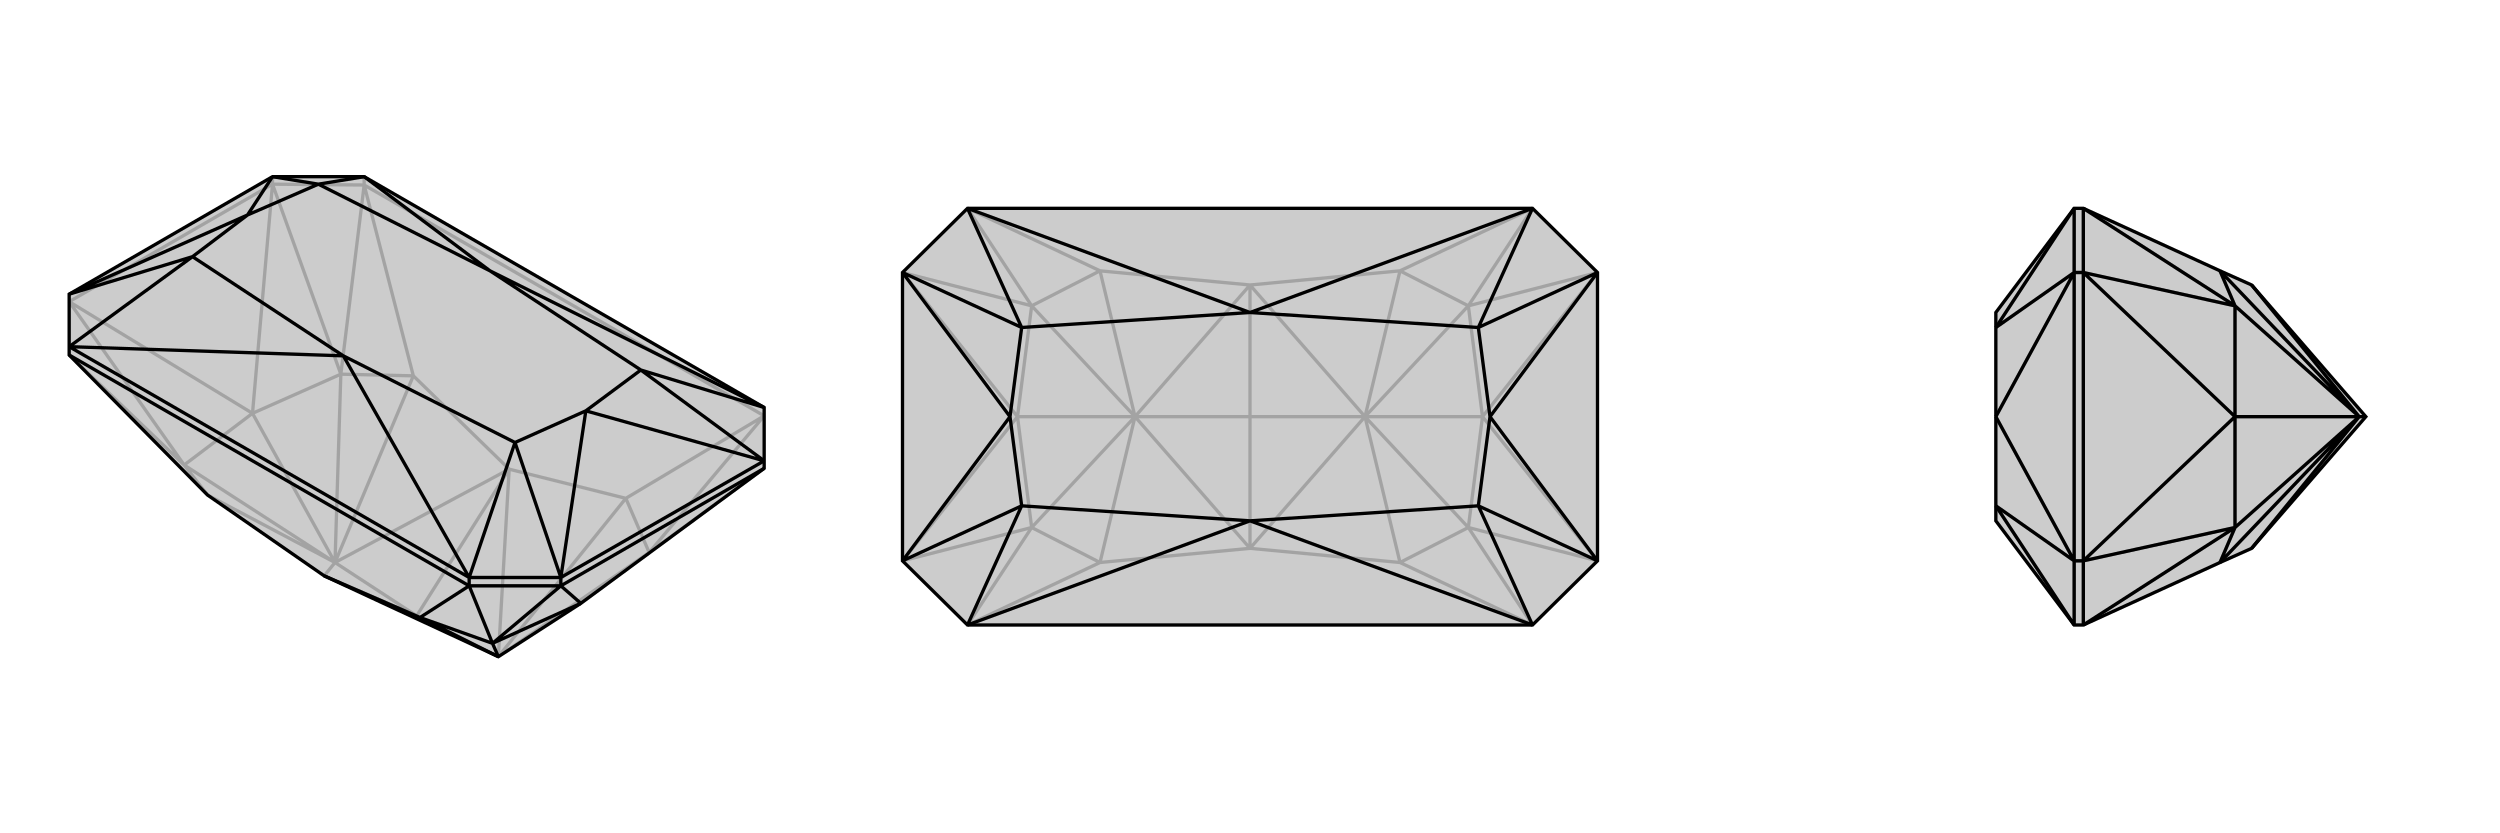 <svg xmlns="http://www.w3.org/2000/svg" viewBox="0 0 3000 1000">
    <g stroke="currentColor" stroke-width="4" fill="none" transform="translate(0 -38)">
        <path fill="currentColor" stroke="none" fill-opacity=".2" d="M697,762L598,826L389,729L249,632L83,464L83,454L83,391L327,250L437,250L917,527L917,591L917,600z" />
<path stroke-opacity=".2" d="M327,259L327,250M437,260L437,250M437,260L327,259M83,400L327,259M917,537L437,260M83,400L221,596M83,400L303,534M917,600L779,701M327,259L409,487M327,259L303,534M83,464L221,596M917,537L779,701M917,537L751,636M437,260L409,487M437,260L496,489M303,534L221,596M697,762L779,701M303,534L409,487M303,534L402,713M221,596L249,632M221,596L402,713M779,701L751,636M779,701L598,826M409,487L496,489M409,487L402,713M249,632L402,713M751,636L611,601M751,636L598,826M496,489L611,601M496,489L402,713M402,713L389,729M389,729L500,777M598,826L611,601M598,826L500,777M402,713L611,601M402,713L500,777M611,601L500,777" />
<path d="M697,762L598,826L389,729L249,632L83,464L83,454L83,391L327,250L437,250L917,527L917,591L917,600z" />
<path d="M673,741L673,731M563,741L563,731M563,741L673,741M673,741L917,600M83,464L563,741M673,741L591,810M673,741L697,762M563,741L591,810M563,741L504,779M697,762L591,810M591,810L504,779M591,810L598,826M504,779L389,729M504,779L598,826M673,731L917,591M673,731L563,731M563,731L83,454M437,250L382,259M437,250L588,363M917,527L769,482M917,527L588,363M563,731L618,569M563,731L412,465M83,454L231,346M83,454L412,465M327,250L297,296M327,250L382,259M917,591L703,531M917,591L769,482M673,731L703,531M673,731L618,569M83,391L297,296M83,391L231,346M382,259L588,363M588,363L769,482M618,569L412,465M412,465L231,346M382,259L297,296M769,482L703,531M618,569L703,531M231,346L297,296" />
    </g>
    <g stroke="currentColor" stroke-width="4" fill="none" transform="translate(1000 0)">
        <path fill="currentColor" stroke="none" fill-opacity=".2" d="M917,327L839,250L161,250L83,327L83,673L161,750L839,750L917,673z" />
<path stroke-opacity=".2" d="M83,673L238,633M83,673L221,500M917,673L762,633M917,673L779,500M917,327L762,367M917,327L779,500M83,327L238,367M83,327L221,500M161,750L238,633M161,750L320,675M839,750L762,633M839,750L680,675M839,250L762,367M839,250L680,325M161,250L238,367M161,250L320,325M221,500L238,633M779,500L762,633M779,500L762,367M779,500L638,500M221,500L238,367M221,500L362,500M238,633L320,675M238,633L362,500M762,633L680,675M762,633L638,500M762,367L680,325M762,367L638,500M238,367L320,325M238,367L362,500M320,675L500,658M320,675L362,500M680,675L500,658M680,675L638,500M680,325L500,342M680,325L638,500M320,325L500,342M320,325L362,500M362,500L500,658M500,658L638,500M500,658L500,500M638,500L500,342M638,500L500,500M362,500L500,342M362,500L500,500M500,342L500,500" />
<path d="M917,327L839,250L161,250L83,327L83,673L161,750L839,750L917,673z" />
<path d="M161,250L226,393M161,250L500,375M839,250L774,393M839,250L500,375M839,750L774,607M839,750L500,625M161,750L226,607M161,750L500,625M83,327L212,500M83,327L226,393M917,327L788,500M917,327L774,393M917,673L788,500M917,673L774,607M83,673L212,500M83,673L226,607M226,393L500,375M500,375L774,393M774,607L500,625M500,625L226,607M226,393L212,500M774,393L788,500M774,607L788,500M226,607L212,500" />
    </g>
    <g stroke="currentColor" stroke-width="4" fill="none" transform="translate(2000 0)">
        <path fill="currentColor" stroke="none" fill-opacity=".2" d="M664,675L702,658L839,500L702,342L664,325L500,250L489,250L395,375L395,393L395,500L395,607L395,625L489,750L500,750z" />
<path stroke-opacity=".2" d="M500,673L489,673M500,327L489,327M500,750L500,673M500,250L500,327M500,673L500,327M500,673L682,633M500,673L682,500M500,327L682,367M500,327L682,500M500,750L682,633M500,250L682,367M682,500L682,633M682,500L682,367M682,500L831,500M682,633L664,675M682,633L831,500M682,367L664,325M682,367L831,500M664,675L831,500M664,325L831,500M831,500L702,658M831,500L702,342M831,500L839,500M489,673L489,327M489,327L489,250M489,673L489,750M489,250L395,393M489,750L395,607M489,327L395,500M489,327L395,393M489,673L395,500M489,673L395,607" />
<path d="M664,675L702,658L839,500L702,342L664,325L500,250L489,250L395,375L395,393L395,500L395,607L395,625L489,750L500,750z" />
<path d="M500,673L489,673M500,327L489,327M500,750L500,673M500,250L500,327M500,673L500,327M500,673L682,633M500,673L682,500M500,327L682,367M500,327L682,500M500,750L682,633M500,250L682,367M682,500L682,633M682,500L682,367M682,500L831,500M682,633L664,675M682,633L831,500M682,367L664,325M682,367L831,500M664,675L831,500M664,325L831,500M702,658L831,500M831,500L702,342M831,500L839,500M489,673L489,327M489,327L489,250M489,673L489,750M489,250L395,393M489,750L395,607M489,327L395,500M489,327L395,393M489,673L395,500M489,673L395,607" />
    </g>
</svg>